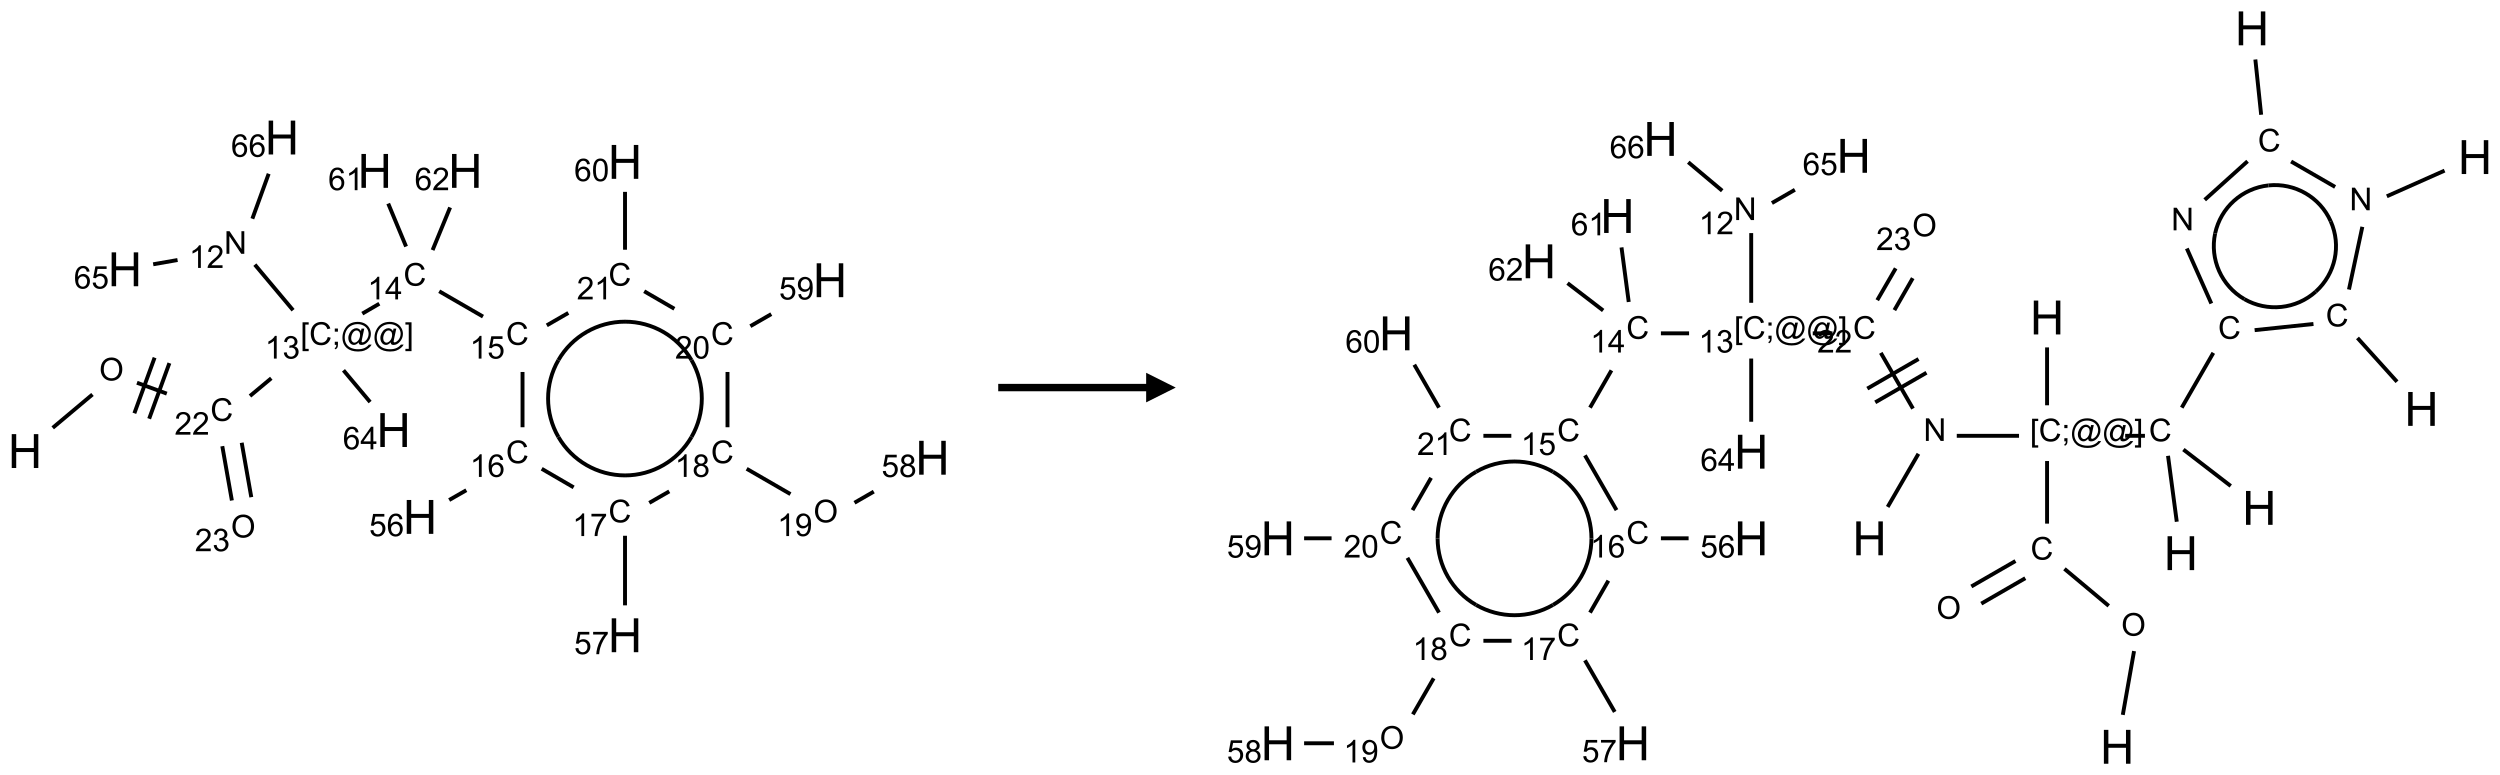<?xml version="1.0" encoding="UTF-8"?>
<svg xmlns="http://www.w3.org/2000/svg" xmlns:xlink="http://www.w3.org/1999/xlink" width="845" height="262" viewBox="0 0 845 262">
<defs>
<g>
<g id="glyph-0-0">
<path d="M 2 0 L 2 -10 L 10 -10 L 10 0 Z M 2.25 -0.25 L 9.75 -0.25 L 9.75 -9.75 L 2.25 -9.75 Z M 2.25 -0.25 "/>
</g>
<g id="glyph-0-1">
<path d="M 1.281 0 L 1.281 -11.453 L 2.797 -11.453 L 2.797 -6.75 L 8.75 -6.75 L 8.75 -11.453 L 10.266 -11.453 L 10.266 0 L 8.75 0 L 8.75 -5.398 L 2.797 -5.398 L 2.797 0 Z M 1.281 0 "/>
</g>
<g id="glyph-1-0">
<path d="M 1.332 0 L 1.332 -6.668 L 6.668 -6.668 L 6.668 0 Z M 1.5 -0.168 L 6.5 -0.168 L 6.5 -6.5 L 1.5 -6.5 Z M 1.5 -0.168 "/>
</g>
<g id="glyph-1-1">
<path d="M 0.516 -3.719 C 0.516 -4.984 0.855 -5.977 1.535 -6.695 C 2.215 -7.414 3.094 -7.77 4.172 -7.77 C 4.875 -7.77 5.512 -7.602 6.078 -7.266 C 6.645 -6.93 7.074 -6.461 7.371 -5.855 C 7.668 -5.254 7.816 -4.57 7.816 -3.809 C 7.816 -3.035 7.66 -2.34 7.348 -1.73 C 7.035 -1.117 6.594 -0.656 6.02 -0.34 C 5.449 -0.027 4.828 0.129 4.168 0.129 C 3.449 0.129 2.805 -0.043 2.238 -0.391 C 1.672 -0.738 1.246 -1.211 0.953 -1.812 C 0.66 -2.414 0.516 -3.047 0.516 -3.719 Z M 1.559 -3.703 C 1.559 -2.781 1.805 -2.059 2.301 -1.527 C 2.793 -1 3.414 -0.734 4.16 -0.734 C 4.922 -0.734 5.547 -1 6.039 -1.535 C 6.531 -2.07 6.777 -2.828 6.777 -3.812 C 6.777 -4.434 6.672 -4.977 6.461 -5.441 C 6.25 -5.902 5.945 -6.262 5.539 -6.52 C 5.133 -6.773 4.68 -6.902 4.176 -6.902 C 3.461 -6.902 2.848 -6.656 2.332 -6.164 C 1.816 -5.672 1.559 -4.852 1.559 -3.703 Z M 1.559 -3.703 "/>
</g>
<g id="glyph-1-2">
<path d="M 6.27 -2.676 L 7.281 -2.422 C 7.07 -1.594 6.688 -0.961 6.137 -0.523 C 5.586 -0.086 4.914 0.129 4.121 0.129 C 3.297 0.129 2.629 -0.039 2.113 -0.371 C 1.598 -0.707 1.203 -1.191 0.934 -1.828 C 0.664 -2.465 0.531 -3.145 0.531 -3.875 C 0.531 -4.672 0.684 -5.363 0.988 -5.957 C 1.293 -6.547 1.723 -6.996 2.285 -7.305 C 2.844 -7.613 3.461 -7.766 4.137 -7.766 C 4.898 -7.766 5.543 -7.57 6.062 -7.184 C 6.582 -6.793 6.945 -6.246 7.152 -5.543 L 6.156 -5.309 C 5.98 -5.863 5.723 -6.266 5.387 -6.52 C 5.051 -6.773 4.625 -6.902 4.113 -6.902 C 3.527 -6.902 3.039 -6.762 2.645 -6.48 C 2.25 -6.199 1.973 -5.82 1.812 -5.348 C 1.652 -4.871 1.574 -4.383 1.574 -3.879 C 1.574 -3.23 1.668 -2.664 1.855 -2.18 C 2.047 -1.695 2.34 -1.332 2.738 -1.094 C 3.137 -0.855 3.57 -0.734 4.035 -0.734 C 4.602 -0.734 5.082 -0.898 5.473 -1.223 C 5.867 -1.551 6.133 -2.035 6.27 -2.676 Z M 6.27 -2.676 "/>
</g>
<g id="glyph-1-3">
<path d="M 5.371 -0.902 L 5.371 0 L 0.324 0 C 0.316 -0.227 0.352 -0.441 0.434 -0.652 C 0.562 -0.996 0.766 -1.332 1.051 -1.668 C 1.332 -2 1.742 -2.387 2.277 -2.824 C 3.105 -3.504 3.668 -4.043 3.957 -4.441 C 4.25 -4.84 4.395 -5.215 4.395 -5.566 C 4.395 -5.938 4.262 -6.254 3.996 -6.508 C 3.73 -6.762 3.387 -6.891 2.957 -6.891 C 2.508 -6.891 2.145 -6.754 1.875 -6.484 C 1.605 -6.215 1.469 -5.84 1.465 -5.359 L 0.5 -5.457 C 0.566 -6.176 0.812 -6.727 1.246 -7.102 C 1.676 -7.477 2.254 -7.668 2.98 -7.668 C 3.711 -7.668 4.293 -7.465 4.719 -7.059 C 5.145 -6.652 5.359 -6.148 5.359 -5.547 C 5.359 -5.242 5.297 -4.941 5.172 -4.645 C 5.047 -4.352 4.84 -4.039 4.551 -3.715 C 4.262 -3.387 3.777 -2.938 3.105 -2.371 C 2.543 -1.898 2.18 -1.578 2.02 -1.41 C 1.859 -1.242 1.73 -1.07 1.625 -0.902 Z M 5.371 -0.902 "/>
</g>
<g id="glyph-1-4">
<path d="M 0.723 2.121 L 0.723 -7.637 L 2.793 -7.637 L 2.793 -6.859 L 1.66 -6.859 L 1.66 1.344 L 2.793 1.344 L 2.793 2.121 Z M 0.723 2.121 "/>
</g>
<g id="glyph-1-5">
<path d="M 0.949 -4.465 L 0.949 -5.531 L 2.016 -5.531 L 2.016 -4.465 Z M 0.949 0 L 0.949 -1.066 L 2.016 -1.066 L 2.016 0 C 2.016 0.391 1.945 0.711 1.809 0.949 C 1.668 1.191 1.449 1.379 1.145 1.512 L 0.887 1.109 C 1.082 1.023 1.23 0.895 1.324 0.727 C 1.418 0.559 1.469 0.316 1.48 0 Z M 0.949 0 "/>
</g>
<g id="glyph-1-6">
<path d="M 6.047 -0.848 C 5.82 -0.59 5.57 -0.379 5.289 -0.223 C 5.008 -0.062 4.73 0.016 4.449 0.016 C 4.141 0.016 3.84 -0.074 3.547 -0.254 C 3.254 -0.434 3.02 -0.715 2.836 -1.09 C 2.652 -1.465 2.562 -1.875 2.562 -2.324 C 2.562 -2.875 2.703 -3.43 2.988 -3.98 C 3.27 -4.535 3.621 -4.953 4.043 -5.23 C 4.461 -5.508 4.871 -5.645 5.266 -5.645 C 5.566 -5.645 5.855 -5.566 6.129 -5.41 C 6.402 -5.25 6.641 -5.012 6.84 -4.688 L 7.016 -5.496 L 7.949 -5.496 L 7.199 -2 C 7.094 -1.516 7.043 -1.246 7.043 -1.191 C 7.043 -1.098 7.078 -1.02 7.148 -0.949 C 7.219 -0.883 7.305 -0.848 7.406 -0.848 C 7.59 -0.848 7.832 -0.953 8.129 -1.168 C 8.527 -1.445 8.84 -1.816 9.07 -2.285 C 9.301 -2.75 9.418 -3.234 9.418 -3.73 C 9.418 -4.309 9.27 -4.852 8.973 -5.355 C 8.676 -5.859 8.23 -6.262 7.645 -6.562 C 7.055 -6.863 6.406 -7.016 5.691 -7.016 C 4.879 -7.016 4.137 -6.824 3.465 -6.445 C 2.793 -6.066 2.273 -5.52 1.902 -4.809 C 1.535 -4.098 1.348 -3.34 1.348 -2.527 C 1.348 -1.676 1.535 -0.941 1.902 -0.328 C 2.273 0.285 2.809 0.742 3.508 1.035 C 4.207 1.328 4.984 1.473 5.832 1.473 C 6.742 1.473 7.504 1.32 8.121 1.016 C 8.734 0.711 9.195 0.34 9.5 -0.098 L 10.441 -0.098 C 10.266 0.266 9.961 0.637 9.531 1.016 C 9.102 1.395 8.59 1.695 7.996 1.914 C 7.402 2.133 6.688 2.246 5.848 2.246 C 5.078 2.246 4.367 2.145 3.715 1.949 C 3.066 1.75 2.512 1.453 2.051 1.055 C 1.594 0.656 1.25 0.199 1.016 -0.316 C 0.723 -0.973 0.578 -1.684 0.578 -2.441 C 0.578 -3.289 0.75 -4.098 1.098 -4.863 C 1.523 -5.805 2.125 -6.527 2.902 -7.027 C 3.684 -7.527 4.629 -7.777 5.738 -7.777 C 6.602 -7.777 7.375 -7.602 8.059 -7.246 C 8.746 -6.895 9.285 -6.371 9.684 -5.672 C 10.02 -5.07 10.188 -4.418 10.188 -3.715 C 10.188 -2.707 9.832 -1.812 9.125 -1.031 C 8.492 -0.328 7.801 0.02 7.051 0.02 C 6.812 0.02 6.617 -0.016 6.473 -0.09 C 6.324 -0.16 6.215 -0.266 6.145 -0.402 C 6.102 -0.488 6.066 -0.637 6.047 -0.848 Z M 3.527 -2.262 C 3.527 -1.785 3.641 -1.414 3.863 -1.152 C 4.09 -0.887 4.348 -0.754 4.641 -0.754 C 4.836 -0.754 5.039 -0.812 5.254 -0.93 C 5.469 -1.047 5.676 -1.219 5.871 -1.449 C 6.066 -1.676 6.23 -1.969 6.355 -2.32 C 6.48 -2.672 6.543 -3.027 6.543 -3.379 C 6.543 -3.852 6.426 -4.219 6.191 -4.48 C 5.957 -4.738 5.672 -4.871 5.332 -4.871 C 5.109 -4.871 4.902 -4.812 4.707 -4.699 C 4.512 -4.586 4.32 -4.406 4.137 -4.156 C 3.953 -3.906 3.805 -3.602 3.691 -3.246 C 3.582 -2.887 3.527 -2.559 3.527 -2.262 Z M 3.527 -2.262 "/>
</g>
<g id="glyph-1-7">
<path d="M 2.27 2.121 L 0.203 2.121 L 0.203 1.344 L 1.332 1.344 L 1.332 -6.859 L 0.203 -6.859 L 0.203 -7.637 L 2.27 -7.637 Z M 2.27 2.121 "/>
</g>
<g id="glyph-1-8">
<path d="M 3.973 0 L 3.035 0 L 3.035 -5.973 C 2.809 -5.758 2.516 -5.543 2.148 -5.328 C 1.781 -5.113 1.453 -4.953 1.16 -4.844 L 1.16 -5.75 C 1.684 -5.996 2.145 -6.297 2.535 -6.645 C 2.93 -6.996 3.207 -7.336 3.371 -7.668 L 3.973 -7.668 Z M 3.973 0 "/>
</g>
<g id="glyph-1-9">
<path d="M 0.449 -2.016 L 1.387 -2.141 C 1.492 -1.609 1.676 -1.227 1.934 -0.992 C 2.191 -0.758 2.508 -0.641 2.879 -0.641 C 3.32 -0.641 3.695 -0.793 3.996 -1.098 C 4.301 -1.402 4.453 -1.781 4.453 -2.234 C 4.453 -2.664 4.312 -3.02 4.031 -3.301 C 3.75 -3.578 3.391 -3.719 2.957 -3.719 C 2.781 -3.719 2.562 -3.684 2.297 -3.613 L 2.402 -4.438 C 2.465 -4.43 2.516 -4.426 2.551 -4.426 C 2.949 -4.426 3.312 -4.531 3.629 -4.738 C 3.949 -4.949 4.109 -5.27 4.109 -5.703 C 4.109 -6.047 3.992 -6.332 3.762 -6.559 C 3.527 -6.785 3.227 -6.895 2.859 -6.895 C 2.496 -6.895 2.191 -6.781 1.949 -6.551 C 1.707 -6.324 1.547 -5.98 1.48 -5.52 L 0.543 -5.688 C 0.656 -6.316 0.918 -6.805 1.324 -7.148 C 1.73 -7.492 2.234 -7.668 2.84 -7.668 C 3.254 -7.668 3.641 -7.578 3.988 -7.398 C 4.34 -7.219 4.609 -6.977 4.793 -6.668 C 4.98 -6.359 5.074 -6.031 5.074 -5.684 C 5.074 -5.352 4.984 -5.051 4.809 -4.781 C 4.629 -4.512 4.367 -4.297 4.02 -4.137 C 4.473 -4.031 4.824 -3.816 5.074 -3.488 C 5.324 -3.16 5.449 -2.75 5.449 -2.254 C 5.449 -1.59 5.203 -1.023 4.719 -0.559 C 4.234 -0.098 3.617 0.137 2.875 0.137 C 2.203 0.137 1.648 -0.062 1.207 -0.465 C 0.762 -0.863 0.512 -1.379 0.449 -2.016 Z M 0.449 -2.016 "/>
</g>
<g id="glyph-1-10">
<path d="M 0.812 0 L 0.812 -7.637 L 1.848 -7.637 L 5.859 -1.641 L 5.859 -7.637 L 6.828 -7.637 L 6.828 0 L 5.793 0 L 1.781 -6 L 1.781 0 Z M 0.812 0 "/>
</g>
<g id="glyph-1-11">
<path d="M 5.309 -5.766 L 4.375 -5.691 C 4.293 -6.059 4.172 -6.328 4.02 -6.496 C 3.766 -6.762 3.453 -6.895 3.082 -6.895 C 2.785 -6.895 2.523 -6.812 2.297 -6.645 C 2 -6.43 1.77 -6.117 1.598 -5.703 C 1.43 -5.289 1.34 -4.703 1.332 -3.938 C 1.559 -4.281 1.836 -4.535 2.16 -4.703 C 2.488 -4.871 2.828 -4.953 3.188 -4.953 C 3.812 -4.953 4.344 -4.723 4.785 -4.262 C 5.223 -3.801 5.441 -3.207 5.441 -2.48 C 5.441 -2 5.34 -1.555 5.133 -1.145 C 4.926 -0.73 4.641 -0.418 4.281 -0.199 C 3.922 0.02 3.512 0.129 3.051 0.129 C 2.27 0.129 1.633 -0.156 1.141 -0.73 C 0.648 -1.305 0.402 -2.254 0.402 -3.574 C 0.402 -5.051 0.672 -6.121 1.219 -6.793 C 1.695 -7.375 2.336 -7.668 3.141 -7.668 C 3.742 -7.668 4.234 -7.5 4.617 -7.16 C 5 -6.824 5.23 -6.359 5.309 -5.766 Z M 1.48 -2.473 C 1.48 -2.152 1.547 -1.844 1.684 -1.547 C 1.82 -1.25 2.016 -1.027 2.262 -0.871 C 2.508 -0.719 2.766 -0.641 3.035 -0.641 C 3.434 -0.641 3.773 -0.801 4.059 -1.121 C 4.344 -1.441 4.484 -1.875 4.484 -2.422 C 4.484 -2.949 4.344 -3.367 4.062 -3.668 C 3.781 -3.973 3.426 -4.125 3 -4.125 C 2.578 -4.125 2.219 -3.973 1.922 -3.668 C 1.625 -3.363 1.48 -2.969 1.48 -2.473 Z M 1.48 -2.473 "/>
</g>
<g id="glyph-1-12">
<path d="M 0.441 -2 L 1.426 -2.082 C 1.5 -1.605 1.668 -1.242 1.934 -1.004 C 2.199 -0.762 2.52 -0.641 2.895 -0.641 C 3.348 -0.641 3.73 -0.812 4.043 -1.152 C 4.355 -1.492 4.512 -1.941 4.512 -2.504 C 4.512 -3.039 4.359 -3.461 4.059 -3.77 C 3.758 -4.078 3.367 -4.234 2.879 -4.234 C 2.578 -4.234 2.305 -4.164 2.062 -4.027 C 1.82 -3.891 1.629 -3.715 1.488 -3.496 L 0.609 -3.609 L 1.348 -7.531 L 5.145 -7.531 L 5.145 -6.637 L 2.098 -6.637 L 1.688 -4.582 C 2.145 -4.902 2.625 -5.062 3.129 -5.062 C 3.797 -5.062 4.359 -4.832 4.816 -4.371 C 5.277 -3.91 5.504 -3.312 5.504 -2.59 C 5.504 -1.898 5.305 -1.301 4.902 -0.797 C 4.41 -0.18 3.742 0.129 2.895 0.129 C 2.199 0.129 1.633 -0.062 1.195 -0.453 C 0.758 -0.844 0.504 -1.359 0.441 -2 Z M 0.441 -2 "/>
</g>
<g id="glyph-1-13">
<path d="M 3.449 0 L 3.449 -1.828 L 0.137 -1.828 L 0.137 -2.688 L 3.621 -7.637 L 4.387 -7.637 L 4.387 -2.688 L 5.418 -2.688 L 5.418 -1.828 L 4.387 -1.828 L 4.387 0 Z M 3.449 -2.688 L 3.449 -6.129 L 1.059 -2.688 Z M 3.449 -2.688 "/>
</g>
<g id="glyph-1-14">
<path d="M 0.504 -6.637 L 0.504 -7.535 L 5.449 -7.535 L 5.449 -6.809 C 4.961 -6.289 4.48 -5.602 4.004 -4.746 C 3.527 -3.887 3.156 -3.004 2.895 -2.098 C 2.707 -1.461 2.59 -0.762 2.535 0 L 1.574 0 C 1.582 -0.602 1.703 -1.328 1.926 -2.176 C 2.152 -3.027 2.477 -3.848 2.898 -4.637 C 3.32 -5.426 3.77 -6.094 4.246 -6.637 Z M 0.504 -6.637 "/>
</g>
<g id="glyph-1-15">
<path d="M 1.887 -4.141 C 1.496 -4.281 1.207 -4.484 1.02 -4.75 C 0.832 -5.016 0.738 -5.328 0.738 -5.699 C 0.738 -6.254 0.938 -6.719 1.34 -7.098 C 1.738 -7.477 2.27 -7.668 2.934 -7.668 C 3.598 -7.668 4.137 -7.473 4.543 -7.086 C 4.949 -6.699 5.152 -6.227 5.152 -5.672 C 5.152 -5.316 5.059 -5.008 4.871 -4.746 C 4.688 -4.484 4.406 -4.281 4.027 -4.141 C 4.496 -3.988 4.852 -3.742 5.098 -3.402 C 5.34 -3.062 5.465 -2.656 5.465 -2.184 C 5.465 -1.531 5.234 -0.98 4.77 -0.535 C 4.309 -0.09 3.703 0.129 2.949 0.129 C 2.195 0.129 1.586 -0.094 1.125 -0.539 C 0.664 -0.984 0.434 -1.543 0.434 -2.207 C 0.434 -2.703 0.559 -3.121 0.809 -3.457 C 1.062 -3.793 1.422 -4.02 1.887 -4.141 Z M 1.699 -5.73 C 1.699 -5.367 1.812 -5.074 2.047 -4.844 C 2.281 -4.613 2.582 -4.5 2.953 -4.5 C 3.312 -4.5 3.609 -4.613 3.84 -4.84 C 4.07 -5.066 4.188 -5.348 4.188 -5.676 C 4.188 -6.02 4.07 -6.309 3.832 -6.543 C 3.594 -6.777 3.297 -6.895 2.941 -6.895 C 2.586 -6.895 2.289 -6.781 2.051 -6.551 C 1.816 -6.324 1.699 -6.047 1.699 -5.73 Z M 1.395 -2.203 C 1.395 -1.938 1.461 -1.676 1.586 -1.426 C 1.711 -1.176 1.902 -0.984 2.152 -0.848 C 2.402 -0.711 2.672 -0.641 2.957 -0.641 C 3.406 -0.641 3.777 -0.785 4.066 -1.074 C 4.359 -1.363 4.504 -1.727 4.504 -2.172 C 4.504 -2.625 4.355 -2.996 4.055 -3.293 C 3.754 -3.586 3.379 -3.734 2.926 -3.734 C 2.484 -3.734 2.121 -3.59 1.832 -3.297 C 1.543 -3.004 1.395 -2.641 1.395 -2.203 Z M 1.395 -2.203 "/>
</g>
<g id="glyph-1-16">
<path d="M 0.582 -1.766 L 1.484 -1.848 C 1.562 -1.426 1.707 -1.117 1.922 -0.926 C 2.137 -0.734 2.414 -0.641 2.75 -0.641 C 3.039 -0.641 3.289 -0.707 3.508 -0.84 C 3.727 -0.973 3.902 -1.148 4.043 -1.367 C 4.18 -1.586 4.297 -1.887 4.391 -2.262 C 4.484 -2.637 4.531 -3.016 4.531 -3.406 C 4.531 -3.449 4.531 -3.512 4.527 -3.594 C 4.34 -3.297 4.082 -3.055 3.758 -2.867 C 3.434 -2.68 3.082 -2.59 2.703 -2.59 C 2.07 -2.59 1.535 -2.816 1.098 -3.277 C 0.66 -3.734 0.441 -4.34 0.441 -5.09 C 0.441 -5.863 0.672 -6.484 1.129 -6.957 C 1.586 -7.43 2.156 -7.668 2.844 -7.668 C 3.34 -7.668 3.793 -7.531 4.207 -7.266 C 4.617 -7 4.93 -6.617 5.145 -6.121 C 5.355 -5.629 5.465 -4.91 5.465 -3.973 C 5.465 -2.996 5.359 -2.223 5.145 -1.645 C 4.934 -1.066 4.617 -0.625 4.199 -0.324 C 3.781 -0.02 3.293 0.129 2.73 0.129 C 2.133 0.129 1.645 -0.035 1.266 -0.367 C 0.887 -0.699 0.66 -1.164 0.582 -1.766 Z M 4.422 -5.137 C 4.422 -5.676 4.277 -6.102 3.992 -6.418 C 3.707 -6.734 3.359 -6.891 2.957 -6.891 C 2.543 -6.891 2.18 -6.719 1.871 -6.379 C 1.562 -6.039 1.406 -5.598 1.406 -5.059 C 1.406 -4.57 1.555 -4.176 1.848 -3.871 C 2.141 -3.566 2.5 -3.418 2.934 -3.418 C 3.367 -3.418 3.723 -3.57 4.004 -3.871 C 4.281 -4.176 4.422 -4.598 4.422 -5.137 Z M 4.422 -5.137 "/>
</g>
<g id="glyph-1-17">
<path d="M 0.441 -3.766 C 0.441 -4.668 0.535 -5.395 0.723 -5.945 C 0.906 -6.496 1.184 -6.922 1.551 -7.219 C 1.918 -7.516 2.375 -7.668 2.934 -7.668 C 3.344 -7.668 3.703 -7.586 4.012 -7.418 C 4.32 -7.254 4.574 -7.016 4.777 -6.707 C 4.977 -6.395 5.137 -6.016 5.25 -5.57 C 5.363 -5.125 5.422 -4.523 5.422 -3.766 C 5.422 -2.871 5.328 -2.148 5.145 -1.598 C 4.961 -1.047 4.688 -0.621 4.32 -0.32 C 3.953 -0.02 3.492 0.129 2.934 0.129 C 2.195 0.129 1.617 -0.133 1.199 -0.66 C 0.695 -1.297 0.441 -2.332 0.441 -3.766 Z M 1.406 -3.766 C 1.406 -2.512 1.555 -1.68 1.848 -1.262 C 2.141 -0.848 2.5 -0.641 2.934 -0.641 C 3.363 -0.641 3.727 -0.848 4.02 -1.266 C 4.312 -1.684 4.457 -2.516 4.457 -3.766 C 4.457 -5.023 4.312 -5.859 4.02 -6.27 C 3.727 -6.684 3.359 -6.891 2.922 -6.891 C 2.492 -6.891 2.148 -6.707 1.891 -6.344 C 1.566 -5.879 1.406 -5.02 1.406 -3.766 Z M 1.406 -3.766 "/>
</g>
</g>
</defs>
<path fill="none" stroke-width="0.033" stroke-linecap="butt" stroke-linejoin="miter" stroke="rgb(0%, 0%, 0%)" stroke-opacity="1" stroke-miterlimit="10" d="M 0.234 2.453 L 0.57 2.171 " transform="matrix(40, 0, 0, 40, 8.455, 46.488)"/>
<path fill="none" stroke-width="0.033" stroke-linecap="butt" stroke-linejoin="miter" stroke="rgb(0%, 0%, 0%)" stroke-opacity="1" stroke-miterlimit="10" d="M 0.946 2.072 L 1.198 2.164 " transform="matrix(40, 0, 0, 40, 8.455, 46.488)"/>
<path fill="none" stroke-width="0.033" stroke-linecap="butt" stroke-linejoin="miter" stroke="rgb(0%, 0%, 0%)" stroke-opacity="1" stroke-miterlimit="10" d="M 1.049 2.376 L 1.22 1.906 " transform="matrix(40, 0, 0, 40, 8.455, 46.488)"/>
<path fill="none" stroke-width="0.033" stroke-linecap="butt" stroke-linejoin="miter" stroke="rgb(0%, 0%, 0%)" stroke-opacity="1" stroke-miterlimit="10" d="M 0.924 2.33 L 1.095 1.86 " transform="matrix(40, 0, 0, 40, 8.455, 46.488)"/>
<path fill="none" stroke-width="0.033" stroke-linecap="butt" stroke-linejoin="miter" stroke="rgb(0%, 0%, 0%)" stroke-opacity="1" stroke-miterlimit="10" d="M 1.901 2.184 L 2.081 2.034 " transform="matrix(40, 0, 0, 40, 8.455, 46.488)"/>
<path fill="none" stroke-width="0.033" stroke-linecap="butt" stroke-linejoin="miter" stroke="rgb(0%, 0%, 0%)" stroke-opacity="1" stroke-miterlimit="10" d="M 2.265 1.459 L 1.942 1.074 " transform="matrix(40, 0, 0, 40, 8.455, 46.488)"/>
<path fill="none" stroke-width="0.033" stroke-linecap="butt" stroke-linejoin="miter" stroke="rgb(0%, 0%, 0%)" stroke-opacity="1" stroke-miterlimit="10" d="M 1.289 1.035 L 1.083 1.071 " transform="matrix(40, 0, 0, 40, 8.455, 46.488)"/>
<path fill="none" stroke-width="0.033" stroke-linecap="butt" stroke-linejoin="miter" stroke="rgb(0%, 0%, 0%)" stroke-opacity="1" stroke-miterlimit="10" d="M 1.921 0.686 L 2.059 0.306 " transform="matrix(40, 0, 0, 40, 8.455, 46.488)"/>
<path fill="none" stroke-width="0.033" stroke-linecap="butt" stroke-linejoin="miter" stroke="rgb(0%, 0%, 0%)" stroke-opacity="1" stroke-miterlimit="10" d="M 2.85 1.488 L 2.994 1.404 " transform="matrix(40, 0, 0, 40, 8.455, 46.488)"/>
<path fill="none" stroke-width="0.033" stroke-linecap="butt" stroke-linejoin="miter" stroke="rgb(0%, 0%, 0%)" stroke-opacity="1" stroke-miterlimit="10" d="M 3.5 1.299 L 3.87 1.513 " transform="matrix(40, 0, 0, 40, 8.455, 46.488)"/>
<path fill="none" stroke-width="0.033" stroke-linecap="butt" stroke-linejoin="miter" stroke="rgb(0%, 0%, 0%)" stroke-opacity="1" stroke-miterlimit="10" d="M 4.204 1.981 L 4.204 2.448 " transform="matrix(40, 0, 0, 40, 8.455, 46.488)"/>
<path fill="none" stroke-width="0.033" stroke-linecap="butt" stroke-linejoin="miter" stroke="rgb(0%, 0%, 0%)" stroke-opacity="1" stroke-miterlimit="10" d="M 3.729 2.98 L 3.584 3.063 " transform="matrix(40, 0, 0, 40, 8.455, 46.488)"/>
<path fill="none" stroke-width="0.033" stroke-linecap="butt" stroke-linejoin="miter" stroke="rgb(0%, 0%, 0%)" stroke-opacity="1" stroke-miterlimit="10" d="M 4.366 2.799 L 4.636 2.956 " transform="matrix(40, 0, 0, 40, 8.455, 46.488)"/>
<path fill="none" stroke-width="0.033" stroke-linecap="butt" stroke-linejoin="miter" stroke="rgb(0%, 0%, 0%)" stroke-opacity="1" stroke-miterlimit="10" d="M 5.07 3.365 L 5.07 3.953 " transform="matrix(40, 0, 0, 40, 8.455, 46.488)"/>
<path fill="none" stroke-width="0.033" stroke-linecap="butt" stroke-linejoin="miter" stroke="rgb(0%, 0%, 0%)" stroke-opacity="1" stroke-miterlimit="10" d="M 5.275 3.087 L 5.444 2.99 " transform="matrix(40, 0, 0, 40, 8.455, 46.488)"/>
<path fill="none" stroke-width="0.033" stroke-linecap="butt" stroke-linejoin="miter" stroke="rgb(0%, 0%, 0%)" stroke-opacity="1" stroke-miterlimit="10" d="M 6.098 2.799 L 6.468 3.013 " transform="matrix(40, 0, 0, 40, 8.455, 46.488)"/>
<path fill="none" stroke-width="0.033" stroke-linecap="butt" stroke-linejoin="miter" stroke="rgb(0%, 0%, 0%)" stroke-opacity="1" stroke-miterlimit="10" d="M 7.009 3.086 L 7.172 2.992 " transform="matrix(40, 0, 0, 40, 8.455, 46.488)"/>
<path fill="none" stroke-width="0.033" stroke-linecap="butt" stroke-linejoin="miter" stroke="rgb(0%, 0%, 0%)" stroke-opacity="1" stroke-miterlimit="10" d="M 5.936 2.448 L 5.936 1.981 " transform="matrix(40, 0, 0, 40, 8.455, 46.488)"/>
<path fill="none" stroke-width="0.033" stroke-linecap="butt" stroke-linejoin="miter" stroke="rgb(0%, 0%, 0%)" stroke-opacity="1" stroke-miterlimit="10" d="M 6.129 1.594 L 6.306 1.492 " transform="matrix(40, 0, 0, 40, 8.455, 46.488)"/>
<path fill="none" stroke-width="0.033" stroke-linecap="butt" stroke-linejoin="miter" stroke="rgb(0%, 0%, 0%)" stroke-opacity="1" stroke-miterlimit="10" d="M 5.487 1.447 L 5.232 1.299 " transform="matrix(40, 0, 0, 40, 8.455, 46.488)"/>
<path fill="none" stroke-width="0.033" stroke-linecap="butt" stroke-linejoin="miter" stroke="rgb(0%, 0%, 0%)" stroke-opacity="1" stroke-miterlimit="10" d="M 4.591 1.482 L 4.409 1.587 " transform="matrix(40, 0, 0, 40, 8.455, 46.488)"/>
<path fill="none" stroke-width="0.033" stroke-linecap="butt" stroke-linejoin="miter" stroke="rgb(0%, 0%, 0%)" stroke-opacity="1" stroke-miterlimit="10" d="M 5.07 0.948 L 5.07 0.459 " transform="matrix(40, 0, 0, 40, 8.455, 46.488)"/>
<path fill="none" stroke-width="0.033" stroke-linecap="butt" stroke-linejoin="miter" stroke="rgb(0%, 0%, 0%)" stroke-opacity="1" stroke-miterlimit="10" d="M 3.22 0.921 L 3.069 0.558 " transform="matrix(40, 0, 0, 40, 8.455, 46.488)"/>
<path fill="none" stroke-width="0.033" stroke-linecap="butt" stroke-linejoin="miter" stroke="rgb(0%, 0%, 0%)" stroke-opacity="1" stroke-miterlimit="10" d="M 3.444 0.951 L 3.592 0.591 " transform="matrix(40, 0, 0, 40, 8.455, 46.488)"/>
<path fill="none" stroke-width="0.033" stroke-linecap="butt" stroke-linejoin="miter" stroke="rgb(0%, 0%, 0%)" stroke-opacity="1" stroke-miterlimit="10" d="M 2.691 1.967 L 2.916 2.235 " transform="matrix(40, 0, 0, 40, 8.455, 46.488)"/>
<path fill="none" stroke-width="0.033" stroke-linecap="butt" stroke-linejoin="miter" stroke="rgb(0%, 0%, 0%)" stroke-opacity="1" stroke-miterlimit="10" d="M 1.667 2.608 L 1.748 3.067 " transform="matrix(40, 0, 0, 40, 8.455, 46.488)"/>
<path fill="none" stroke-width="0.033" stroke-linecap="butt" stroke-linejoin="miter" stroke="rgb(0%, 0%, 0%)" stroke-opacity="1" stroke-miterlimit="10" d="M 1.831 2.579 L 1.912 3.039 " transform="matrix(40, 0, 0, 40, 8.455, 46.488)"/>
<path fill="none" stroke-width="0.033" stroke-linecap="butt" stroke-linejoin="miter" stroke="rgb(0%, 0%, 0%)" stroke-opacity="1" stroke-miterlimit="10" d="M 4.507 2.53 C 4.391 2.329 4.391 2.082 4.507 1.881 " transform="matrix(40, 0, 0, 40, 8.455, 46.488)"/>
<path fill="none" stroke-width="0.033" stroke-linecap="butt" stroke-linejoin="miter" stroke="rgb(0%, 0%, 0%)" stroke-opacity="1" stroke-miterlimit="10" d="M 5.07 2.855 C 4.838 2.855 4.623 2.731 4.507 2.53 " transform="matrix(40, 0, 0, 40, 8.455, 46.488)"/>
<path fill="none" stroke-width="0.033" stroke-linecap="butt" stroke-linejoin="miter" stroke="rgb(0%, 0%, 0%)" stroke-opacity="1" stroke-miterlimit="10" d="M 5.632 2.53 C 5.516 2.731 5.302 2.855 5.07 2.855 " transform="matrix(40, 0, 0, 40, 8.455, 46.488)"/>
<path fill="none" stroke-width="0.033" stroke-linecap="butt" stroke-linejoin="miter" stroke="rgb(0%, 0%, 0%)" stroke-opacity="1" stroke-miterlimit="10" d="M 5.632 1.881 C 5.748 2.082 5.748 2.329 5.632 2.53 " transform="matrix(40, 0, 0, 40, 8.455, 46.488)"/>
<path fill="none" stroke-width="0.033" stroke-linecap="butt" stroke-linejoin="miter" stroke="rgb(0%, 0%, 0%)" stroke-opacity="1" stroke-miterlimit="10" d="M 5.07 1.556 C 5.302 1.556 5.516 1.68 5.632 1.881 " transform="matrix(40, 0, 0, 40, 8.455, 46.488)"/>
<path fill="none" stroke-width="0.033" stroke-linecap="butt" stroke-linejoin="miter" stroke="rgb(0%, 0%, 0%)" stroke-opacity="1" stroke-miterlimit="10" d="M 4.507 1.881 C 4.623 1.68 4.838 1.556 5.07 1.556 " transform="matrix(40, 0, 0, 40, 8.455, 46.488)"/>
<g fill="rgb(0%, 0%, 0%)" fill-opacity="1">
<use xlink:href="#glyph-0-1" x="2.684" y="158.188"/>
</g>
<g fill="rgb(0%, 0%, 0%)" fill-opacity="1">
<use xlink:href="#glyph-1-1" x="33.52" y="128.598"/>
</g>
<g fill="rgb(0%, 0%, 0%)" fill-opacity="1">
<use xlink:href="#glyph-1-2" x="71.094" y="142.273"/>
</g>
<g fill="rgb(0%, 0%, 0%)" fill-opacity="1">
<use xlink:href="#glyph-1-3" x="58.988" y="146.91"/>
<use xlink:href="#glyph-1-3" x="64.921" y="146.91"/>
</g>
<g fill="rgb(0%, 0%, 0%)" fill-opacity="1">
<use xlink:href="#glyph-1-4" x="101.539" y="116.57"/>
<use xlink:href="#glyph-1-2" x="104.503" y="116.57"/>
<use xlink:href="#glyph-1-5" x="112.206" y="116.57"/>
<use xlink:href="#glyph-1-6" x="115.169" y="116.57"/>
<use xlink:href="#glyph-1-6" x="125.997" y="116.57"/>
<use xlink:href="#glyph-1-7" x="136.826" y="116.57"/>
</g>
<g fill="rgb(0%, 0%, 0%)" fill-opacity="1">
<use xlink:href="#glyph-1-8" x="89.547" y="121.199"/>
<use xlink:href="#glyph-1-9" x="95.479" y="121.199"/>
</g>
<g fill="rgb(0%, 0%, 0%)" fill-opacity="1">
<use xlink:href="#glyph-1-10" x="75.742" y="85.789"/>
</g>
<g fill="rgb(0%, 0%, 0%)" fill-opacity="1">
<use xlink:href="#glyph-1-8" x="63.914" y="90.559"/>
<use xlink:href="#glyph-1-3" x="69.846" y="90.559"/>
</g>
<g fill="rgb(0%, 0%, 0%)" fill-opacity="1">
<use xlink:href="#glyph-0-1" x="36.449" y="96.75"/>
</g>
<g fill="rgb(0%, 0%, 0%)" fill-opacity="1">
<use xlink:href="#glyph-1-11" x="24.961" y="97.543"/>
<use xlink:href="#glyph-1-12" x="30.893" y="97.543"/>
</g>
<g fill="rgb(0%, 0%, 0%)" fill-opacity="1">
<use xlink:href="#glyph-0-1" x="89.523" y="52.215"/>
</g>
<g fill="rgb(0%, 0%, 0%)" fill-opacity="1">
<use xlink:href="#glyph-1-11" x="78.094" y="53.008"/>
<use xlink:href="#glyph-1-11" x="84.026" y="53.008"/>
</g>
<g fill="rgb(0%, 0%, 0%)" fill-opacity="1">
<use xlink:href="#glyph-1-2" x="136.375" y="96.562"/>
</g>
<g fill="rgb(0%, 0%, 0%)" fill-opacity="1">
<use xlink:href="#glyph-1-8" x="124.223" y="101.199"/>
<use xlink:href="#glyph-1-13" x="130.155" y="101.199"/>
</g>
<g fill="rgb(0%, 0%, 0%)" fill-opacity="1">
<use xlink:href="#glyph-1-2" x="171.016" y="116.562"/>
</g>
<g fill="rgb(0%, 0%, 0%)" fill-opacity="1">
<use xlink:href="#glyph-1-8" x="158.773" y="121.199"/>
<use xlink:href="#glyph-1-12" x="164.706" y="121.199"/>
</g>
<g fill="rgb(0%, 0%, 0%)" fill-opacity="1">
<use xlink:href="#glyph-1-2" x="171.016" y="156.562"/>
</g>
<g fill="rgb(0%, 0%, 0%)" fill-opacity="1">
<use xlink:href="#glyph-1-8" x="158.836" y="161.199"/>
<use xlink:href="#glyph-1-11" x="164.768" y="161.199"/>
</g>
<g fill="rgb(0%, 0%, 0%)" fill-opacity="1">
<use xlink:href="#glyph-0-1" x="136.195" y="180.445"/>
</g>
<g fill="rgb(0%, 0%, 0%)" fill-opacity="1">
<use xlink:href="#glyph-1-12" x="124.766" y="181.238"/>
<use xlink:href="#glyph-1-11" x="130.698" y="181.238"/>
</g>
<g fill="rgb(0%, 0%, 0%)" fill-opacity="1">
<use xlink:href="#glyph-1-2" x="205.656" y="176.562"/>
</g>
<g fill="rgb(0%, 0%, 0%)" fill-opacity="1">
<use xlink:href="#glyph-1-8" x="193.473" y="181.199"/>
<use xlink:href="#glyph-1-14" x="199.405" y="181.199"/>
</g>
<g fill="rgb(0%, 0%, 0%)" fill-opacity="1">
<use xlink:href="#glyph-0-1" x="205.477" y="220.445"/>
</g>
<g fill="rgb(0%, 0%, 0%)" fill-opacity="1">
<use xlink:href="#glyph-1-12" x="194.043" y="221.109"/>
<use xlink:href="#glyph-1-14" x="199.975" y="221.109"/>
</g>
<g fill="rgb(0%, 0%, 0%)" fill-opacity="1">
<use xlink:href="#glyph-1-2" x="240.297" y="156.562"/>
</g>
<g fill="rgb(0%, 0%, 0%)" fill-opacity="1">
<use xlink:href="#glyph-1-8" x="228.098" y="161.199"/>
<use xlink:href="#glyph-1-15" x="234.03" y="161.199"/>
</g>
<g fill="rgb(0%, 0%, 0%)" fill-opacity="1">
<use xlink:href="#glyph-1-1" x="274.953" y="176.566"/>
</g>
<g fill="rgb(0%, 0%, 0%)" fill-opacity="1">
<use xlink:href="#glyph-1-8" x="262.738" y="181.199"/>
<use xlink:href="#glyph-1-16" x="268.671" y="181.199"/>
</g>
<g fill="rgb(0%, 0%, 0%)" fill-opacity="1">
<use xlink:href="#glyph-0-1" x="309.398" y="160.445"/>
</g>
<g fill="rgb(0%, 0%, 0%)" fill-opacity="1">
<use xlink:href="#glyph-1-12" x="297.949" y="161.238"/>
<use xlink:href="#glyph-1-15" x="303.882" y="161.238"/>
</g>
<g fill="rgb(0%, 0%, 0%)" fill-opacity="1">
<use xlink:href="#glyph-1-2" x="240.297" y="116.562"/>
</g>
<g fill="rgb(0%, 0%, 0%)" fill-opacity="1">
<use xlink:href="#glyph-1-3" x="228.141" y="121.199"/>
<use xlink:href="#glyph-1-17" x="234.073" y="121.199"/>
</g>
<g fill="rgb(0%, 0%, 0%)" fill-opacity="1">
<use xlink:href="#glyph-0-1" x="274.758" y="100.445"/>
</g>
<g fill="rgb(0%, 0%, 0%)" fill-opacity="1">
<use xlink:href="#glyph-1-12" x="263.309" y="101.238"/>
<use xlink:href="#glyph-1-16" x="269.241" y="101.238"/>
</g>
<g fill="rgb(0%, 0%, 0%)" fill-opacity="1">
<use xlink:href="#glyph-1-2" x="205.656" y="96.562"/>
</g>
<g fill="rgb(0%, 0%, 0%)" fill-opacity="1">
<use xlink:href="#glyph-1-3" x="194.949" y="101.199"/>
<use xlink:href="#glyph-1-8" x="200.882" y="101.199"/>
</g>
<g fill="rgb(0%, 0%, 0%)" fill-opacity="1">
<use xlink:href="#glyph-0-1" x="205.477" y="60.445"/>
</g>
<g fill="rgb(0%, 0%, 0%)" fill-opacity="1">
<use xlink:href="#glyph-1-11" x="194.07" y="61.238"/>
<use xlink:href="#glyph-1-17" x="200.003" y="61.238"/>
</g>
<g fill="rgb(0%, 0%, 0%)" fill-opacity="1">
<use xlink:href="#glyph-0-1" x="120.887" y="63.488"/>
</g>
<g fill="rgb(0%, 0%, 0%)" fill-opacity="1">
<use xlink:href="#glyph-1-11" x="110.93" y="64.281"/>
<use xlink:href="#glyph-1-8" x="116.862" y="64.281"/>
</g>
<g fill="rgb(0%, 0%, 0%)" fill-opacity="1">
<use xlink:href="#glyph-0-1" x="151.504" y="63.488"/>
</g>
<g fill="rgb(0%, 0%, 0%)" fill-opacity="1">
<use xlink:href="#glyph-1-11" x="140.148" y="64.281"/>
<use xlink:href="#glyph-1-3" x="146.081" y="64.281"/>
</g>
<g fill="rgb(0%, 0%, 0%)" fill-opacity="1">
<use xlink:href="#glyph-0-1" x="127.266" y="151.086"/>
</g>
<g fill="rgb(0%, 0%, 0%)" fill-opacity="1">
<use xlink:href="#glyph-1-11" x="115.863" y="151.879"/>
<use xlink:href="#glyph-1-13" x="121.796" y="151.879"/>
</g>
<g fill="rgb(0%, 0%, 0%)" fill-opacity="1">
<use xlink:href="#glyph-1-1" x="78.055" y="181.672"/>
</g>
<g fill="rgb(0%, 0%, 0%)" fill-opacity="1">
<use xlink:href="#glyph-1-3" x="65.855" y="186.301"/>
<use xlink:href="#glyph-1-9" x="71.788" y="186.301"/>
</g>
<path fill-rule="nonzero" fill="rgb(0%, 0%, 0%)" fill-opacity="1" d="M 337.398 132.25 L 387.398 132.25 L 387.398 136 L 397.398 131 L 387.398 126 L 387.398 129.75 L 337.398 129.75 "/>
<path fill="none" stroke-width="0.033" stroke-linecap="butt" stroke-linejoin="miter" stroke="rgb(0%, 0%, 0%)" stroke-opacity="1" stroke-miterlimit="10" d="M 7.14 5.801 L 7.235 5.262 " transform="matrix(40, 0, 0, 40, 431.908, 9.586)"/>
<path fill="none" stroke-width="0.033" stroke-linecap="butt" stroke-linejoin="miter" stroke="rgb(0%, 0%, 0%)" stroke-opacity="1" stroke-miterlimit="10" d="M 7.021 4.88 L 6.647 4.567 " transform="matrix(40, 0, 0, 40, 431.908, 9.586)"/>
<path fill="none" stroke-width="0.033" stroke-linecap="butt" stroke-linejoin="miter" stroke="rgb(0%, 0%, 0%)" stroke-opacity="1" stroke-miterlimit="10" d="M 6.233 4.501 L 5.86 4.716 " transform="matrix(40, 0, 0, 40, 431.908, 9.586)"/>
<path fill="none" stroke-width="0.033" stroke-linecap="butt" stroke-linejoin="miter" stroke="rgb(0%, 0%, 0%)" stroke-opacity="1" stroke-miterlimit="10" d="M 6.316 4.646 L 5.944 4.861 " transform="matrix(40, 0, 0, 40, 431.908, 9.586)"/>
<path fill="none" stroke-width="0.033" stroke-linecap="butt" stroke-linejoin="miter" stroke="rgb(0%, 0%, 0%)" stroke-opacity="1" stroke-miterlimit="10" d="M 6.5 4.185 L 6.5 3.656 " transform="matrix(40, 0, 0, 40, 431.908, 9.586)"/>
<path fill="none" stroke-width="0.033" stroke-linecap="butt" stroke-linejoin="miter" stroke="rgb(0%, 0%, 0%)" stroke-opacity="1" stroke-miterlimit="10" d="M 6.5 3.185 L 6.5 2.696 " transform="matrix(40, 0, 0, 40, 431.908, 9.586)"/>
<path fill="none" stroke-width="0.033" stroke-linecap="butt" stroke-linejoin="miter" stroke="rgb(0%, 0%, 0%)" stroke-opacity="1" stroke-miterlimit="10" d="M 6.263 3.443 L 5.737 3.443 " transform="matrix(40, 0, 0, 40, 431.908, 9.586)"/>
<path fill="none" stroke-width="0.033" stroke-linecap="butt" stroke-linejoin="miter" stroke="rgb(0%, 0%, 0%)" stroke-opacity="1" stroke-miterlimit="10" d="M 5.413 3.595 L 5.153 4.044 " transform="matrix(40, 0, 0, 40, 431.908, 9.586)"/>
<path fill="none" stroke-width="0.033" stroke-linecap="butt" stroke-linejoin="miter" stroke="rgb(0%, 0%, 0%)" stroke-opacity="1" stroke-miterlimit="10" d="M 5.367 3.213 L 5.095 2.742 " transform="matrix(40, 0, 0, 40, 431.908, 9.586)"/>
<path fill="none" stroke-width="0.033" stroke-linecap="butt" stroke-linejoin="miter" stroke="rgb(0%, 0%, 0%)" stroke-opacity="1" stroke-miterlimit="10" d="M 5.414 2.794 L 4.981 3.044 " transform="matrix(40, 0, 0, 40, 431.908, 9.586)"/>
<path fill="none" stroke-width="0.033" stroke-linecap="butt" stroke-linejoin="miter" stroke="rgb(0%, 0%, 0%)" stroke-opacity="1" stroke-miterlimit="10" d="M 5.481 2.91 L 5.048 3.16 " transform="matrix(40, 0, 0, 40, 431.908, 9.586)"/>
<path fill="none" stroke-width="0.033" stroke-linecap="butt" stroke-linejoin="miter" stroke="rgb(0%, 0%, 0%)" stroke-opacity="1" stroke-miterlimit="10" d="M 4.687 2.577 L 4.52 2.577 " transform="matrix(40, 0, 0, 40, 431.908, 9.586)"/>
<path fill="none" stroke-width="0.033" stroke-linecap="butt" stroke-linejoin="miter" stroke="rgb(0%, 0%, 0%)" stroke-opacity="1" stroke-miterlimit="10" d="M 4 2.319 L 4 1.73 " transform="matrix(40, 0, 0, 40, 431.908, 9.586)"/>
<path fill="none" stroke-width="0.033" stroke-linecap="butt" stroke-linejoin="miter" stroke="rgb(0%, 0%, 0%)" stroke-opacity="1" stroke-miterlimit="10" d="M 4.175 1.476 L 4.369 1.364 " transform="matrix(40, 0, 0, 40, 431.908, 9.586)"/>
<path fill="none" stroke-width="0.033" stroke-linecap="butt" stroke-linejoin="miter" stroke="rgb(0%, 0%, 0%)" stroke-opacity="1" stroke-miterlimit="10" d="M 3.755 1.372 L 3.468 1.131 " transform="matrix(40, 0, 0, 40, 431.908, 9.586)"/>
<path fill="none" stroke-width="0.033" stroke-linecap="butt" stroke-linejoin="miter" stroke="rgb(0%, 0%, 0%)" stroke-opacity="1" stroke-miterlimit="10" d="M 3.475 2.577 L 3.237 2.577 " transform="matrix(40, 0, 0, 40, 431.908, 9.586)"/>
<path fill="none" stroke-width="0.033" stroke-linecap="butt" stroke-linejoin="miter" stroke="rgb(0%, 0%, 0%)" stroke-opacity="1" stroke-miterlimit="10" d="M 2.819 2.89 L 2.638 3.205 " transform="matrix(40, 0, 0, 40, 431.908, 9.586)"/>
<path fill="none" stroke-width="0.033" stroke-linecap="butt" stroke-linejoin="miter" stroke="rgb(0%, 0%, 0%)" stroke-opacity="1" stroke-miterlimit="10" d="M 2.595 3.608 L 2.862 4.071 " transform="matrix(40, 0, 0, 40, 431.908, 9.586)"/>
<path fill="none" stroke-width="0.033" stroke-linecap="butt" stroke-linejoin="miter" stroke="rgb(0%, 0%, 0%)" stroke-opacity="1" stroke-miterlimit="10" d="M 3.237 4.309 L 3.471 4.309 " transform="matrix(40, 0, 0, 40, 431.908, 9.586)"/>
<path fill="none" stroke-width="0.033" stroke-linecap="butt" stroke-linejoin="miter" stroke="rgb(0%, 0%, 0%)" stroke-opacity="1" stroke-miterlimit="10" d="M 2.793 4.667 L 2.638 4.937 " transform="matrix(40, 0, 0, 40, 431.908, 9.586)"/>
<path fill="none" stroke-width="0.033" stroke-linecap="butt" stroke-linejoin="miter" stroke="rgb(0%, 0%, 0%)" stroke-opacity="1" stroke-miterlimit="10" d="M 2.595 5.34 L 2.847 5.776 " transform="matrix(40, 0, 0, 40, 431.908, 9.586)"/>
<path fill="none" stroke-width="0.033" stroke-linecap="butt" stroke-linejoin="miter" stroke="rgb(0%, 0%, 0%)" stroke-opacity="1" stroke-miterlimit="10" d="M 1.975 5.175 L 1.737 5.175 " transform="matrix(40, 0, 0, 40, 431.908, 9.586)"/>
<path fill="none" stroke-width="0.033" stroke-linecap="butt" stroke-linejoin="miter" stroke="rgb(0%, 0%, 0%)" stroke-opacity="1" stroke-miterlimit="10" d="M 1.317 5.492 L 1.141 5.797 " transform="matrix(40, 0, 0, 40, 431.908, 9.586)"/>
<path fill="none" stroke-width="0.033" stroke-linecap="butt" stroke-linejoin="miter" stroke="rgb(0%, 0%, 0%)" stroke-opacity="1" stroke-miterlimit="10" d="M 0.474 6.041 L 0.222 6.041 " transform="matrix(40, 0, 0, 40, 431.908, 9.586)"/>
<path fill="none" stroke-width="0.033" stroke-linecap="butt" stroke-linejoin="miter" stroke="rgb(0%, 0%, 0%)" stroke-opacity="1" stroke-miterlimit="10" d="M 1.362 4.937 L 1.095 4.474 " transform="matrix(40, 0, 0, 40, 431.908, 9.586)"/>
<path fill="none" stroke-width="0.033" stroke-linecap="butt" stroke-linejoin="miter" stroke="rgb(0%, 0%, 0%)" stroke-opacity="1" stroke-miterlimit="10" d="M 0.454 4.309 L 0.222 4.309 " transform="matrix(40, 0, 0, 40, 431.908, 9.586)"/>
<path fill="none" stroke-width="0.033" stroke-linecap="butt" stroke-linejoin="miter" stroke="rgb(0%, 0%, 0%)" stroke-opacity="1" stroke-miterlimit="10" d="M 1.138 4.071 L 1.295 3.798 " transform="matrix(40, 0, 0, 40, 431.908, 9.586)"/>
<path fill="none" stroke-width="0.033" stroke-linecap="butt" stroke-linejoin="miter" stroke="rgb(0%, 0%, 0%)" stroke-opacity="1" stroke-miterlimit="10" d="M 1.737 3.443 L 1.973 3.443 " transform="matrix(40, 0, 0, 40, 431.908, 9.586)"/>
<path fill="none" stroke-width="0.033" stroke-linecap="butt" stroke-linejoin="miter" stroke="rgb(0%, 0%, 0%)" stroke-opacity="1" stroke-miterlimit="10" d="M 1.362 3.205 L 1.153 2.842 " transform="matrix(40, 0, 0, 40, 431.908, 9.586)"/>
<path fill="none" stroke-width="0.033" stroke-linecap="butt" stroke-linejoin="miter" stroke="rgb(0%, 0%, 0%)" stroke-opacity="1" stroke-miterlimit="10" d="M 2.965 2.312 L 2.904 1.851 " transform="matrix(40, 0, 0, 40, 431.908, 9.586)"/>
<path fill="none" stroke-width="0.033" stroke-linecap="butt" stroke-linejoin="miter" stroke="rgb(0%, 0%, 0%)" stroke-opacity="1" stroke-miterlimit="10" d="M 2.749 2.384 L 2.448 2.153 " transform="matrix(40, 0, 0, 40, 431.908, 9.586)"/>
<path fill="none" stroke-width="0.033" stroke-linecap="butt" stroke-linejoin="miter" stroke="rgb(0%, 0%, 0%)" stroke-opacity="1" stroke-miterlimit="10" d="M 4 2.79 L 4 3.324 " transform="matrix(40, 0, 0, 40, 431.908, 9.586)"/>
<path fill="none" stroke-width="0.033" stroke-linecap="butt" stroke-linejoin="miter" stroke="rgb(0%, 0%, 0%)" stroke-opacity="1" stroke-miterlimit="10" d="M 5.21 2.381 L 5.365 2.111 " transform="matrix(40, 0, 0, 40, 431.908, 9.586)"/>
<path fill="none" stroke-width="0.033" stroke-linecap="butt" stroke-linejoin="miter" stroke="rgb(0%, 0%, 0%)" stroke-opacity="1" stroke-miterlimit="10" d="M 5.065 2.297 L 5.221 2.028 " transform="matrix(40, 0, 0, 40, 431.908, 9.586)"/>
<path fill="none" stroke-width="0.033" stroke-linecap="butt" stroke-linejoin="miter" stroke="rgb(0%, 0%, 0%)" stroke-opacity="1" stroke-miterlimit="10" d="M 7.16 3.443 L 7.327 3.443 " transform="matrix(40, 0, 0, 40, 431.908, 9.586)"/>
<path fill="none" stroke-width="0.033" stroke-linecap="butt" stroke-linejoin="miter" stroke="rgb(0%, 0%, 0%)" stroke-opacity="1" stroke-miterlimit="10" d="M 7.522 3.612 L 7.596 4.169 " transform="matrix(40, 0, 0, 40, 431.908, 9.586)"/>
<path fill="none" stroke-width="0.033" stroke-linecap="butt" stroke-linejoin="miter" stroke="rgb(0%, 0%, 0%)" stroke-opacity="1" stroke-miterlimit="10" d="M 7.652 3.559 L 8.052 3.867 " transform="matrix(40, 0, 0, 40, 431.908, 9.586)"/>
<path fill="none" stroke-width="0.033" stroke-linecap="butt" stroke-linejoin="miter" stroke="rgb(0%, 0%, 0%)" stroke-opacity="1" stroke-miterlimit="10" d="M 7.638 3.205 L 7.905 2.742 " transform="matrix(40, 0, 0, 40, 431.908, 9.586)"/>
<path fill="none" stroke-width="0.033" stroke-linecap="butt" stroke-linejoin="miter" stroke="rgb(0%, 0%, 0%)" stroke-opacity="1" stroke-miterlimit="10" d="M 7.888 2.325 L 7.681 1.86 " transform="matrix(40, 0, 0, 40, 431.908, 9.586)"/>
<path fill="none" stroke-width="0.033" stroke-linecap="butt" stroke-linejoin="miter" stroke="rgb(0%, 0%, 0%)" stroke-opacity="1" stroke-miterlimit="10" d="M 7.832 1.449 L 8.194 1.123 " transform="matrix(40, 0, 0, 40, 431.908, 9.586)"/>
<path fill="none" stroke-width="0.033" stroke-linecap="butt" stroke-linejoin="miter" stroke="rgb(0%, 0%, 0%)" stroke-opacity="1" stroke-miterlimit="10" d="M 8.309 0.73 L 8.26 0.263 " transform="matrix(40, 0, 0, 40, 431.908, 9.586)"/>
<path fill="none" stroke-width="0.033" stroke-linecap="butt" stroke-linejoin="miter" stroke="rgb(0%, 0%, 0%)" stroke-opacity="1" stroke-miterlimit="10" d="M 8.562 1.125 L 8.934 1.34 " transform="matrix(40, 0, 0, 40, 431.908, 9.586)"/>
<path fill="none" stroke-width="0.033" stroke-linecap="butt" stroke-linejoin="miter" stroke="rgb(0%, 0%, 0%)" stroke-opacity="1" stroke-miterlimit="10" d="M 9.371 1.419 L 9.859 1.202 " transform="matrix(40, 0, 0, 40, 431.908, 9.586)"/>
<path fill="none" stroke-width="0.033" stroke-linecap="butt" stroke-linejoin="miter" stroke="rgb(0%, 0%, 0%)" stroke-opacity="1" stroke-miterlimit="10" d="M 9.164 1.677 L 9.051 2.207 " transform="matrix(40, 0, 0, 40, 431.908, 9.586)"/>
<path fill="none" stroke-width="0.033" stroke-linecap="butt" stroke-linejoin="miter" stroke="rgb(0%, 0%, 0%)" stroke-opacity="1" stroke-miterlimit="10" d="M 8.751 2.498 L 8.254 2.55 " transform="matrix(40, 0, 0, 40, 431.908, 9.586)"/>
<path fill="none" stroke-width="0.033" stroke-linecap="butt" stroke-linejoin="miter" stroke="rgb(0%, 0%, 0%)" stroke-opacity="1" stroke-miterlimit="10" d="M 9.123 2.616 L 9.457 2.986 " transform="matrix(40, 0, 0, 40, 431.908, 9.586)"/>
<path fill="none" stroke-width="0.033" stroke-linecap="butt" stroke-linejoin="miter" stroke="rgb(0%, 0%, 0%)" stroke-opacity="1" stroke-miterlimit="10" d="M 2.325 3.747 C 2.526 3.863 2.65 4.077 2.65 4.309 " transform="matrix(40, 0, 0, 40, 431.908, 9.586)"/>
<path fill="none" stroke-width="0.033" stroke-linecap="butt" stroke-linejoin="miter" stroke="rgb(0%, 0%, 0%)" stroke-opacity="1" stroke-miterlimit="10" d="M 1.675 3.747 C 1.876 3.631 2.124 3.631 2.325 3.747 " transform="matrix(40, 0, 0, 40, 431.908, 9.586)"/>
<path fill="none" stroke-width="0.033" stroke-linecap="butt" stroke-linejoin="miter" stroke="rgb(0%, 0%, 0%)" stroke-opacity="1" stroke-miterlimit="10" d="M 1.35 4.309 C 1.35 4.077 1.474 3.863 1.675 3.747 " transform="matrix(40, 0, 0, 40, 431.908, 9.586)"/>
<path fill="none" stroke-width="0.033" stroke-linecap="butt" stroke-linejoin="miter" stroke="rgb(0%, 0%, 0%)" stroke-opacity="1" stroke-miterlimit="10" d="M 1.675 4.872 C 1.474 4.756 1.35 4.541 1.35 4.309 " transform="matrix(40, 0, 0, 40, 431.908, 9.586)"/>
<path fill="none" stroke-width="0.033" stroke-linecap="butt" stroke-linejoin="miter" stroke="rgb(0%, 0%, 0%)" stroke-opacity="1" stroke-miterlimit="10" d="M 2.325 4.872 C 2.124 4.988 1.876 4.988 1.675 4.872 " transform="matrix(40, 0, 0, 40, 431.908, 9.586)"/>
<path fill="none" stroke-width="0.033" stroke-linecap="butt" stroke-linejoin="miter" stroke="rgb(0%, 0%, 0%)" stroke-opacity="1" stroke-miterlimit="10" d="M 2.65 4.309 C 2.65 4.541 2.526 4.756 2.325 4.872 " transform="matrix(40, 0, 0, 40, 431.908, 9.586)"/>
<path fill="none" stroke-width="0.033" stroke-linecap="butt" stroke-linejoin="miter" stroke="rgb(0%, 0%, 0%)" stroke-opacity="1" stroke-miterlimit="10" d="M 8.167 2.288 C 7.974 2.176 7.874 1.952 7.92 1.733 " transform="matrix(40, 0, 0, 40, 431.908, 9.586)"/>
<path fill="none" stroke-width="0.033" stroke-linecap="butt" stroke-linejoin="miter" stroke="rgb(0%, 0%, 0%)" stroke-opacity="1" stroke-miterlimit="10" d="M 8.771 2.224 C 8.605 2.374 8.361 2.399 8.167 2.288 " transform="matrix(40, 0, 0, 40, 431.908, 9.586)"/>
<path fill="none" stroke-width="0.033" stroke-linecap="butt" stroke-linejoin="miter" stroke="rgb(0%, 0%, 0%)" stroke-opacity="1" stroke-miterlimit="10" d="M 8.897 1.631 C 8.988 1.835 8.937 2.074 8.771 2.224 " transform="matrix(40, 0, 0, 40, 431.908, 9.586)"/>
<path fill="none" stroke-width="0.033" stroke-linecap="butt" stroke-linejoin="miter" stroke="rgb(0%, 0%, 0%)" stroke-opacity="1" stroke-miterlimit="10" d="M 8.371 1.327 C 8.594 1.304 8.806 1.426 8.897 1.631 " transform="matrix(40, 0, 0, 40, 431.908, 9.586)"/>
<path fill="none" stroke-width="0.033" stroke-linecap="butt" stroke-linejoin="miter" stroke="rgb(0%, 0%, 0%)" stroke-opacity="1" stroke-miterlimit="10" d="M 7.92 1.733 C 7.967 1.514 8.149 1.351 8.371 1.327 " transform="matrix(40, 0, 0, 40, 431.908, 9.586)"/>
<g fill="rgb(0%, 0%, 0%)" fill-opacity="1">
<use xlink:href="#glyph-0-1" x="709.832" y="258.145"/>
</g>
<g fill="rgb(0%, 0%, 0%)" fill-opacity="1">
<use xlink:href="#glyph-1-1" x="716.973" y="214.875"/>
</g>
<g fill="rgb(0%, 0%, 0%)" fill-opacity="1">
<use xlink:href="#glyph-1-2" x="686.316" y="189.16"/>
</g>
<g fill="rgb(0%, 0%, 0%)" fill-opacity="1">
<use xlink:href="#glyph-1-1" x="654.512" y="209.164"/>
</g>
<g fill="rgb(0%, 0%, 0%)" fill-opacity="1">
<use xlink:href="#glyph-1-4" x="686.121" y="149.168"/>
<use xlink:href="#glyph-1-2" x="689.085" y="149.168"/>
<use xlink:href="#glyph-1-5" x="696.788" y="149.168"/>
<use xlink:href="#glyph-1-6" x="699.751" y="149.168"/>
<use xlink:href="#glyph-1-6" x="710.579" y="149.168"/>
<use xlink:href="#glyph-1-7" x="721.408" y="149.168"/>
</g>
<g fill="rgb(0%, 0%, 0%)" fill-opacity="1">
<use xlink:href="#glyph-0-1" x="686.137" y="113.043"/>
</g>
<g fill="rgb(0%, 0%, 0%)" fill-opacity="1">
<use xlink:href="#glyph-1-10" x="650.145" y="149.027"/>
</g>
<g fill="rgb(0%, 0%, 0%)" fill-opacity="1">
<use xlink:href="#glyph-0-1" x="626.137" y="187.684"/>
</g>
<g fill="rgb(0%, 0%, 0%)" fill-opacity="1">
<use xlink:href="#glyph-1-2" x="626.316" y="114.52"/>
</g>
<g fill="rgb(0%, 0%, 0%)" fill-opacity="1">
<use xlink:href="#glyph-1-3" x="614.211" y="119.156"/>
<use xlink:href="#glyph-1-3" x="620.143" y="119.156"/>
</g>
<g fill="rgb(0%, 0%, 0%)" fill-opacity="1">
<use xlink:href="#glyph-1-4" x="586.121" y="114.527"/>
<use xlink:href="#glyph-1-2" x="589.085" y="114.527"/>
<use xlink:href="#glyph-1-5" x="596.788" y="114.527"/>
<use xlink:href="#glyph-1-6" x="599.751" y="114.527"/>
<use xlink:href="#glyph-1-6" x="610.579" y="114.527"/>
<use xlink:href="#glyph-1-7" x="621.408" y="114.527"/>
</g>
<g fill="rgb(0%, 0%, 0%)" fill-opacity="1">
<use xlink:href="#glyph-1-8" x="574.129" y="119.156"/>
<use xlink:href="#glyph-1-9" x="580.061" y="119.156"/>
</g>
<g fill="rgb(0%, 0%, 0%)" fill-opacity="1">
<use xlink:href="#glyph-1-10" x="586.035" y="74.387"/>
</g>
<g fill="rgb(0%, 0%, 0%)" fill-opacity="1">
<use xlink:href="#glyph-1-8" x="574.207" y="79.156"/>
<use xlink:href="#glyph-1-3" x="580.139" y="79.156"/>
</g>
<g fill="rgb(0%, 0%, 0%)" fill-opacity="1">
<use xlink:href="#glyph-0-1" x="620.777" y="58.402"/>
</g>
<g fill="rgb(0%, 0%, 0%)" fill-opacity="1">
<use xlink:href="#glyph-1-11" x="609.285" y="59.195"/>
<use xlink:href="#glyph-1-12" x="615.217" y="59.195"/>
</g>
<g fill="rgb(0%, 0%, 0%)" fill-opacity="1">
<use xlink:href="#glyph-0-1" x="555.492" y="52.691"/>
</g>
<g fill="rgb(0%, 0%, 0%)" fill-opacity="1">
<use xlink:href="#glyph-1-11" x="544.066" y="53.48"/>
<use xlink:href="#glyph-1-11" x="549.999" y="53.48"/>
</g>
<g fill="rgb(0%, 0%, 0%)" fill-opacity="1">
<use xlink:href="#glyph-1-2" x="549.691" y="114.52"/>
</g>
<g fill="rgb(0%, 0%, 0%)" fill-opacity="1">
<use xlink:href="#glyph-1-8" x="537.535" y="119.156"/>
<use xlink:href="#glyph-1-13" x="543.467" y="119.156"/>
</g>
<g fill="rgb(0%, 0%, 0%)" fill-opacity="1">
<use xlink:href="#glyph-1-2" x="526.316" y="149.16"/>
</g>
<g fill="rgb(0%, 0%, 0%)" fill-opacity="1">
<use xlink:href="#glyph-1-8" x="514.074" y="153.797"/>
<use xlink:href="#glyph-1-12" x="520.007" y="153.797"/>
</g>
<g fill="rgb(0%, 0%, 0%)" fill-opacity="1">
<use xlink:href="#glyph-1-2" x="549.691" y="183.801"/>
</g>
<g fill="rgb(0%, 0%, 0%)" fill-opacity="1">
<use xlink:href="#glyph-1-8" x="537.512" y="188.438"/>
<use xlink:href="#glyph-1-11" x="543.444" y="188.438"/>
</g>
<g fill="rgb(0%, 0%, 0%)" fill-opacity="1">
<use xlink:href="#glyph-0-1" x="586.137" y="187.684"/>
</g>
<g fill="rgb(0%, 0%, 0%)" fill-opacity="1">
<use xlink:href="#glyph-1-12" x="574.707" y="188.477"/>
<use xlink:href="#glyph-1-11" x="580.639" y="188.477"/>
</g>
<g fill="rgb(0%, 0%, 0%)" fill-opacity="1">
<use xlink:href="#glyph-1-2" x="526.316" y="218.441"/>
</g>
<g fill="rgb(0%, 0%, 0%)" fill-opacity="1">
<use xlink:href="#glyph-1-8" x="514.129" y="223.078"/>
<use xlink:href="#glyph-1-14" x="520.061" y="223.078"/>
</g>
<g fill="rgb(0%, 0%, 0%)" fill-opacity="1">
<use xlink:href="#glyph-0-1" x="546.137" y="256.965"/>
</g>
<g fill="rgb(0%, 0%, 0%)" fill-opacity="1">
<use xlink:href="#glyph-1-12" x="534.699" y="257.629"/>
<use xlink:href="#glyph-1-14" x="540.632" y="257.629"/>
</g>
<g fill="rgb(0%, 0%, 0%)" fill-opacity="1">
<use xlink:href="#glyph-1-2" x="489.691" y="218.441"/>
</g>
<g fill="rgb(0%, 0%, 0%)" fill-opacity="1">
<use xlink:href="#glyph-1-8" x="477.488" y="223.078"/>
<use xlink:href="#glyph-1-15" x="483.421" y="223.078"/>
</g>
<g fill="rgb(0%, 0%, 0%)" fill-opacity="1">
<use xlink:href="#glyph-1-1" x="466.332" y="253.086"/>
</g>
<g fill="rgb(0%, 0%, 0%)" fill-opacity="1">
<use xlink:href="#glyph-1-8" x="454.113" y="257.719"/>
<use xlink:href="#glyph-1-16" x="460.046" y="257.719"/>
</g>
<g fill="rgb(0%, 0%, 0%)" fill-opacity="1">
<use xlink:href="#glyph-0-1" x="426.137" y="256.965"/>
</g>
<g fill="rgb(0%, 0%, 0%)" fill-opacity="1">
<use xlink:href="#glyph-1-12" x="414.684" y="257.758"/>
<use xlink:href="#glyph-1-15" x="420.616" y="257.758"/>
</g>
<g fill="rgb(0%, 0%, 0%)" fill-opacity="1">
<use xlink:href="#glyph-1-2" x="466.316" y="183.801"/>
</g>
<g fill="rgb(0%, 0%, 0%)" fill-opacity="1">
<use xlink:href="#glyph-1-3" x="454.16" y="188.438"/>
<use xlink:href="#glyph-1-17" x="460.092" y="188.438"/>
</g>
<g fill="rgb(0%, 0%, 0%)" fill-opacity="1">
<use xlink:href="#glyph-0-1" x="426.137" y="187.684"/>
</g>
<g fill="rgb(0%, 0%, 0%)" fill-opacity="1">
<use xlink:href="#glyph-1-12" x="414.684" y="188.477"/>
<use xlink:href="#glyph-1-16" x="420.616" y="188.477"/>
</g>
<g fill="rgb(0%, 0%, 0%)" fill-opacity="1">
<use xlink:href="#glyph-1-2" x="489.691" y="149.16"/>
</g>
<g fill="rgb(0%, 0%, 0%)" fill-opacity="1">
<use xlink:href="#glyph-1-3" x="478.98" y="153.797"/>
<use xlink:href="#glyph-1-8" x="484.913" y="153.797"/>
</g>
<g fill="rgb(0%, 0%, 0%)" fill-opacity="1">
<use xlink:href="#glyph-0-1" x="466.137" y="118.402"/>
</g>
<g fill="rgb(0%, 0%, 0%)" fill-opacity="1">
<use xlink:href="#glyph-1-11" x="454.727" y="119.195"/>
<use xlink:href="#glyph-1-17" x="460.659" y="119.195"/>
</g>
<g fill="rgb(0%, 0%, 0%)" fill-opacity="1">
<use xlink:href="#glyph-0-1" x="540.914" y="78.742"/>
</g>
<g fill="rgb(0%, 0%, 0%)" fill-opacity="1">
<use xlink:href="#glyph-1-11" x="530.957" y="79.535"/>
<use xlink:href="#glyph-1-8" x="536.889" y="79.535"/>
</g>
<g fill="rgb(0%, 0%, 0%)" fill-opacity="1">
<use xlink:href="#glyph-0-1" x="514.402" y="94.051"/>
</g>
<g fill="rgb(0%, 0%, 0%)" fill-opacity="1">
<use xlink:href="#glyph-1-11" x="503.047" y="94.844"/>
<use xlink:href="#glyph-1-3" x="508.979" y="94.844"/>
</g>
<g fill="rgb(0%, 0%, 0%)" fill-opacity="1">
<use xlink:href="#glyph-0-1" x="586.137" y="158.402"/>
</g>
<g fill="rgb(0%, 0%, 0%)" fill-opacity="1">
<use xlink:href="#glyph-1-11" x="574.734" y="159.195"/>
<use xlink:href="#glyph-1-13" x="580.667" y="159.195"/>
</g>
<g fill="rgb(0%, 0%, 0%)" fill-opacity="1">
<use xlink:href="#glyph-1-1" x="646.332" y="79.883"/>
</g>
<g fill="rgb(0%, 0%, 0%)" fill-opacity="1">
<use xlink:href="#glyph-1-3" x="634.133" y="84.512"/>
<use xlink:href="#glyph-1-9" x="640.065" y="84.512"/>
</g>
<g fill="rgb(0%, 0%, 0%)" fill-opacity="1">
<use xlink:href="#glyph-1-2" x="726.316" y="149.16"/>
</g>
<g fill="rgb(0%, 0%, 0%)" fill-opacity="1">
<use xlink:href="#glyph-0-1" x="731.355" y="192.699"/>
</g>
<g fill="rgb(0%, 0%, 0%)" fill-opacity="1">
<use xlink:href="#glyph-0-1" x="757.871" y="177.395"/>
</g>
<g fill="rgb(0%, 0%, 0%)" fill-opacity="1">
<use xlink:href="#glyph-1-2" x="749.691" y="114.52"/>
</g>
<g fill="rgb(0%, 0%, 0%)" fill-opacity="1">
<use xlink:href="#glyph-1-10" x="733.875" y="77.844"/>
</g>
<g fill="rgb(0%, 0%, 0%)" fill-opacity="1">
<use xlink:href="#glyph-1-2" x="763.148" y="51.211"/>
</g>
<g fill="rgb(0%, 0%, 0%)" fill-opacity="1">
<use xlink:href="#glyph-0-1" x="755.41" y="15.312"/>
</g>
<g fill="rgb(0%, 0%, 0%)" fill-opacity="1">
<use xlink:href="#glyph-1-10" x="794.133" y="71.078"/>
</g>
<g fill="rgb(0%, 0%, 0%)" fill-opacity="1">
<use xlink:href="#glyph-0-1" x="830.773" y="58.824"/>
</g>
<g fill="rgb(0%, 0%, 0%)" fill-opacity="1">
<use xlink:href="#glyph-1-2" x="786.098" y="110.336"/>
</g>
<g fill="rgb(0%, 0%, 0%)" fill-opacity="1">
<use xlink:href="#glyph-0-1" x="812.684" y="143.945"/>
</g>
</svg>

